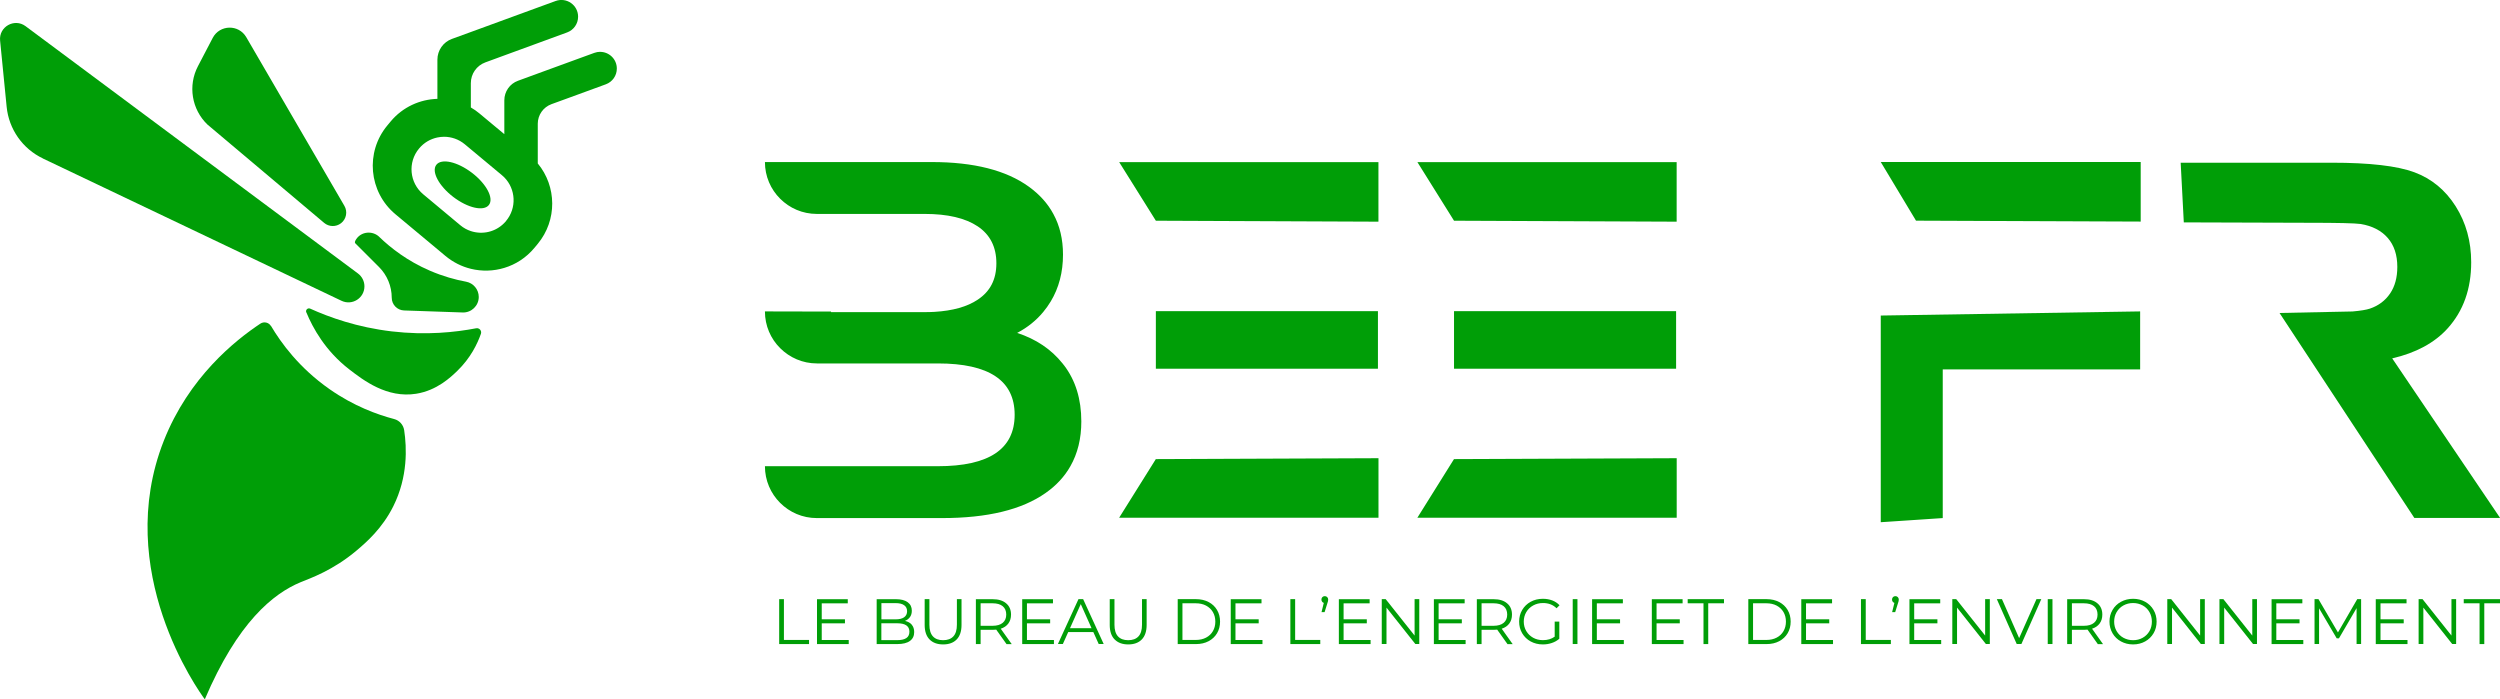 <?xml version="1.0" encoding="UTF-8"?>
<svg id="Layer_1" data-name="Layer 1" xmlns="http://www.w3.org/2000/svg" viewBox="0 0 496.45 138.88">
  <defs>
    <style>
      .cls-1 {
        fill: #009e07;
        stroke-width: 0px;
      }
    </style>
  </defs>
  <g>
    <path class="cls-1" d="m211.28,72.53c-.09-.12-.18-.23-.28-.36-2.26-2.82-5.26-4.83-9.01-6.06,2.03-1.07,3.76-2.45,5.17-4.15.55-.66,1.05-1.36,1.5-2.11,1.62-2.69,2.43-5.79,2.43-9.29,0-3.05-.64-5.74-1.92-8.08-1.12-2.08-2.74-3.87-4.85-5.4-4.51-3.27-10.94-4.9-19.29-4.9h-33.13c0,2.84,1.15,5.42,3.02,7.28,1.87,1.87,4.44,3.02,7.28,3.02h21.41c4.58,0,8.1.83,10.56,2.48,2.45,1.65,3.69,4.09,3.69,7.32s-1.23,5.58-3.69,7.22c-2.1,1.41-4.97,2.21-8.61,2.43-.63.04-1.28.05-1.95.05h-18.58v-.11l-13.13-.03c0,2.85,1.15,5.44,3.03,7.3,1.87,1.87,4.45,3.03,7.3,3.03h24.01c10.17,0,15.25,3.4,15.25,10.2s-5.08,10.21-15.25,10.21h-34.34c0,2.84,1.15,5.42,3.02,7.28,1.87,1.87,4.44,3.02,7.28,3.02h24.85c9.03,0,15.89-1.66,20.61-5,2.11-1.48,3.74-3.25,4.9-5.3,1.44-2.53,2.17-5.49,2.17-8.88,0-4.45-1.15-8.16-3.44-11.17Z"/>
    <path class="cls-1" d="m288.74,91.16l-7.28,11.65h51.5v-11.82l-44.21.18Zm-7.28-58.98l7.28,11.65,44.21.19v-11.83h-51.5Z"/>
    <rect class="cls-1" x="288.74" y="61.79" width="44.1" height="11.43"/>
    <path class="cls-1" d="m229.53,91.16l-7.29,11.65h51.5v-11.82l-44.2.18Zm-7.29-58.98l7.29,11.65,44.2.19v-11.83h-51.5Z"/>
    <rect class="cls-1" x="229.53" y="61.79" width="44.1" height="11.43"/>
    <polygon class="cls-1" points="380.48 43.82 373.48 32.17 425.1 32.17 425.1 44 380.48 43.82"/>
    <polygon class="cls-1" points="424.99 61.84 424.99 73.36 385.79 73.36 385.79 102.88 373.48 103.7 373.48 62.66 424.99 61.84"/>
    <path class="cls-1" d="m475.03,71.17c4.75-1.1,8.43-3.09,11.03-5.97,3.11-3.45,4.67-7.82,4.67-13.11,0-4.17-1.03-7.87-3.08-11.12-2.05-3.24-4.79-5.49-8.2-6.76-3.42-1.27-8.89-1.9-16.43-1.9h-29.98l.62,11.85,24.74.08c5.77,0,9.24.08,10.39.24,2.31.39,4.1,1.31,5.37,2.77,1.27,1.46,1.9,3.38,1.9,5.75,0,2.12-.48,3.88-1.44,5.29-.96,1.41-2.29,2.41-3.99,2.99-.71.24-1.85.43-3.44.57h.04s-14.56.3-14.56.3l26.77,40.7h17.03l-21.42-31.68Z"/>
    <g>
      <path class="cls-1" d="m154.73,118.98h.94v8.1h4.99v.82h-5.93v-8.91Z"/>
      <path class="cls-1" d="m168.54,127.08v.82h-6.3v-8.91h6.11v.82h-5.17v3.17h4.61v.8h-4.61v3.31h5.36Z"/>
      <path class="cls-1" d="m181.06,124.06c.32.38.48.86.48,1.46,0,.76-.28,1.35-.85,1.76-.56.41-1.4.62-2.5.62h-4.1v-8.91h3.85c.99,0,1.76.2,2.31.6.55.4.82.96.82,1.69,0,.49-.12.91-.36,1.25-.24.34-.58.6-1,.77.59.13,1.04.38,1.36.76Zm-6.03-4.3v3.23h2.84c.72,0,1.28-.14,1.67-.41.39-.28.59-.68.59-1.2s-.2-.93-.59-1.2c-.39-.28-.95-.41-1.67-.41h-2.84Zm4.95,6.95c.41-.27.61-.7.61-1.27,0-1.11-.81-1.67-2.42-1.67h-3.15v3.35h3.15c.8,0,1.4-.14,1.81-.41Z"/>
      <path class="cls-1" d="m184.59,126.98c-.65-.66-.97-1.63-.97-2.89v-5.11h.94v5.07c0,1.04.23,1.81.7,2.32.47.51,1.14.76,2.02.76s1.57-.25,2.04-.76c.47-.51.7-1.28.7-2.32v-5.07h.92v5.11c0,1.27-.32,2.23-.96,2.89-.64.66-1.54.99-2.69.99s-2.05-.33-2.7-.99Z"/>
      <path class="cls-1" d="m199.87,127.9l-2.04-2.87c-.23.03-.47.04-.71.04h-2.39v2.83h-.94v-8.91h3.34c1.14,0,2.03.27,2.67.82.65.54.97,1.29.97,2.24,0,.7-.18,1.28-.53,1.76-.35.48-.86.83-1.51,1.04l2.18,3.06h-1.03Zm-.75-4.22c.47-.39.7-.94.7-1.64s-.23-1.28-.7-1.66c-.47-.39-1.14-.58-2.02-.58h-2.37v4.47h2.37c.88,0,1.56-.2,2.02-.59Z"/>
      <path class="cls-1" d="m209.29,127.08v.82h-6.3v-8.91h6.11v.82h-5.17v3.17h4.61v.8h-4.61v3.31h5.36Z"/>
      <path class="cls-1" d="m217.1,125.51h-4.97l-1.07,2.38h-.98l4.08-8.91h.93l4.08,8.91h-.99l-1.07-2.38Zm-.34-.76l-2.14-4.79-2.14,4.79h4.28Z"/>
      <path class="cls-1" d="m221.34,126.98c-.65-.66-.97-1.63-.97-2.89v-5.11h.94v5.07c0,1.04.23,1.81.7,2.32s1.14.76,2.03.76,1.57-.25,2.04-.76c.47-.51.7-1.28.7-2.32v-5.07h.92v5.11c0,1.27-.32,2.23-.96,2.89s-1.54.99-2.69.99-2.06-.33-2.7-.99Z"/>
      <path class="cls-1" d="m233.87,118.98h3.63c.94,0,1.77.19,2.5.57s1.28.9,1.68,1.58c.4.67.6,1.45.6,2.31s-.2,1.64-.6,2.31c-.4.67-.96,1.2-1.68,1.58-.72.38-1.55.57-2.5.57h-3.63v-8.91Zm3.58,8.1c.78,0,1.46-.15,2.05-.46.59-.31,1.04-.74,1.36-1.29.32-.55.48-1.18.48-1.89s-.16-1.34-.48-1.89c-.32-.55-.78-.98-1.36-1.29-.59-.31-1.27-.46-2.05-.46h-2.64v7.28h2.64Z"/>
      <path class="cls-1" d="m250.7,127.08v.82h-6.3v-8.91h6.11v.82h-5.17v3.17h4.61v.8h-4.61v3.31h5.36Z"/>
      <path class="cls-1" d="m256.25,118.98h.94v8.1h4.99v.82h-5.94v-8.91Z"/>
      <path class="cls-1" d="m263.56,118.58c.13.13.19.29.19.49,0,.1-.02.21-.04.32-.03.11-.07.25-.12.4l-.55,1.76h-.61l.45-1.83c-.14-.04-.26-.12-.34-.24-.08-.11-.13-.25-.13-.41,0-.2.06-.37.19-.5.13-.13.29-.19.48-.19s.36.07.48.2Z"/>
      <path class="cls-1" d="m272.17,127.08v.82h-6.3v-8.91h6.11v.82h-5.17v3.17h4.61v.8h-4.61v3.31h5.36Z"/>
      <path class="cls-1" d="m281.84,118.98v8.91h-.78l-5.73-7.23v7.23h-.94v-8.91h.78l5.74,7.23v-7.23h.93Z"/>
      <path class="cls-1" d="m291.04,127.08v.82h-6.3v-8.91h6.11v.82h-5.17v3.17h4.61v.8h-4.61v3.31h5.36Z"/>
      <path class="cls-1" d="m299.35,127.9l-2.04-2.87c-.23.03-.47.04-.71.04h-2.39v2.83h-.94v-8.91h3.34c1.14,0,2.03.27,2.67.82.65.54.97,1.29.97,2.24,0,.7-.18,1.28-.53,1.76-.35.48-.86.83-1.51,1.04l2.18,3.06h-1.03Zm-.75-4.22c.47-.39.7-.94.7-1.64s-.23-1.28-.7-1.66c-.47-.39-1.14-.58-2.02-.58h-2.37v4.47h2.37c.88,0,1.56-.2,2.02-.59Z"/>
      <path class="cls-1" d="m308.75,123.44h.9v3.4c-.42.37-.91.65-1.48.84-.57.2-1.17.29-1.8.29-.89,0-1.69-.2-2.41-.59-.71-.39-1.27-.93-1.68-1.62-.41-.69-.61-1.47-.61-2.32s.2-1.63.61-2.32c.41-.69.97-1.23,1.68-1.62s1.52-.59,2.42-.59c.68,0,1.3.11,1.87.32.57.22,1.05.54,1.44.96l-.59.6c-.7-.7-1.6-1.04-2.69-1.04-.72,0-1.37.16-1.95.48-.58.32-1.04.76-1.37,1.32s-.5,1.2-.5,1.89.17,1.32.5,1.88.79,1,1.36,1.32,1.23.48,1.95.48c.92,0,1.69-.23,2.33-.69v-3.01Z"/>
      <path class="cls-1" d="m312.31,118.98h.94v8.91h-.94v-8.91Z"/>
      <path class="cls-1" d="m322.46,127.08v.82h-6.3v-8.91h6.11v.82h-5.17v3.17h4.61v.8h-4.61v3.31h5.36Z"/>
      <path class="cls-1" d="m334.32,127.08v.82h-6.3v-8.91h6.11v.82h-5.17v3.17h4.61v.8h-4.61v3.31h5.36Z"/>
      <path class="cls-1" d="m338.27,119.8h-3.13v-.82h7.21v.82h-3.13v8.1h-.94v-8.1Z"/>
      <path class="cls-1" d="m347.18,118.98h3.63c.94,0,1.77.19,2.5.57s1.28.9,1.68,1.58c.4.67.6,1.45.6,2.31s-.2,1.64-.6,2.31c-.4.67-.96,1.2-1.68,1.58-.72.38-1.55.57-2.5.57h-3.63v-8.91Zm3.58,8.1c.78,0,1.46-.15,2.05-.46.59-.31,1.04-.74,1.36-1.29.32-.55.48-1.18.48-1.89s-.16-1.34-.48-1.89c-.32-.55-.78-.98-1.36-1.29-.59-.31-1.27-.46-2.05-.46h-2.64v7.28h2.64Z"/>
      <path class="cls-1" d="m364,127.08v.82h-6.3v-8.91h6.11v.82h-5.17v3.17h4.61v.8h-4.61v3.31h5.36Z"/>
      <path class="cls-1" d="m369.56,118.98h.94v8.1h4.99v.82h-5.94v-8.91Z"/>
      <path class="cls-1" d="m376.87,118.58c.13.13.19.29.19.49,0,.1-.02.21-.04.32-.03.11-.07.25-.12.4l-.55,1.76h-.61l.45-1.83c-.14-.04-.26-.12-.34-.24-.08-.11-.13-.25-.13-.41,0-.2.06-.37.19-.5.13-.13.29-.19.48-.19s.36.07.48.2Z"/>
      <path class="cls-1" d="m385.48,127.08v.82h-6.3v-8.91h6.11v.82h-5.17v3.17h4.61v.8h-4.61v3.31h5.36Z"/>
      <path class="cls-1" d="m395.14,118.98v8.91h-.78l-5.73-7.23v7.23h-.94v-8.91h.78l5.74,7.23v-7.23h.93Z"/>
      <path class="cls-1" d="m405.36,118.98l-3.95,8.91h-.93l-3.95-8.91h1.02l3.41,7.74,3.44-7.74h.96Z"/>
      <path class="cls-1" d="m406.64,118.98h.94v8.91h-.94v-8.91Z"/>
      <path class="cls-1" d="m416.58,127.9l-2.04-2.87c-.23.03-.47.04-.71.04h-2.39v2.83h-.94v-8.91h3.34c1.14,0,2.03.27,2.67.82.65.54.97,1.29.97,2.24,0,.7-.18,1.28-.53,1.76-.35.48-.86.83-1.51,1.04l2.18,3.06h-1.03Zm-.75-4.22c.47-.39.7-.94.7-1.64s-.23-1.28-.7-1.66c-.47-.39-1.14-.58-2.02-.58h-2.37v4.47h2.37c.88,0,1.56-.2,2.02-.59Z"/>
      <path class="cls-1" d="m421.19,127.38c-.72-.39-1.28-.94-1.68-1.62-.4-.69-.61-1.46-.61-2.32s.2-1.63.61-2.32c.4-.69.96-1.23,1.68-1.62.72-.39,1.52-.59,2.4-.59s1.68.2,2.39.59,1.27.93,1.67,1.62c.41.69.61,1.47.61,2.32s-.2,1.63-.61,2.32c-.41.69-.97,1.23-1.67,1.62-.71.39-1.5.59-2.39.59s-1.68-.2-2.4-.59Zm4.31-.73c.57-.32,1.01-.76,1.34-1.32.32-.56.48-1.2.48-1.89s-.16-1.33-.48-1.89-.77-1.01-1.34-1.32-1.21-.48-1.91-.48-1.34.16-1.92.48-1.02.76-1.35,1.32c-.33.56-.49,1.2-.49,1.89s.16,1.33.49,1.89c.33.56.78,1.01,1.35,1.32s1.21.48,1.92.48,1.34-.16,1.91-.48Z"/>
      <path class="cls-1" d="m437.83,118.98v8.91h-.78l-5.73-7.23v7.23h-.94v-8.91h.78l5.74,7.23v-7.23h.93Z"/>
      <path class="cls-1" d="m448.19,118.98v8.91h-.78l-5.73-7.23v7.23h-.94v-8.91h.78l5.74,7.23v-7.23h.93Z"/>
      <path class="cls-1" d="m457.39,127.08v.82h-6.3v-8.91h6.11v.82h-5.17v3.17h4.61v.8h-4.61v3.31h5.36Z"/>
      <path class="cls-1" d="m468.87,118.98v8.91h-.9v-7.13l-3.5,6h-.45l-3.5-5.96v7.09h-.9v-8.91h.78l3.87,6.61,3.83-6.61h.78Z"/>
      <path class="cls-1" d="m478.08,127.08v.82h-6.3v-8.91h6.11v.82h-5.17v3.17h4.61v.8h-4.61v3.31h5.36Z"/>
      <path class="cls-1" d="m487.74,118.98v8.91h-.78l-5.73-7.23v7.23h-.94v-8.91h.78l5.74,7.23v-7.23h.93Z"/>
      <path class="cls-1" d="m492.38,119.8h-3.13v-.82h7.21v.82h-3.13v8.1h-.94v-8.1Z"/>
    </g>
  </g>
  <g>
    <path class="cls-1" d="m119.17,10.29c-.38,0-.76.07-1.15.21l-3.21,1.17-8.02,2.93-3.93,1.44c-1.63.59-2.71,2.14-2.71,3.88v6.72l-2.12-1.76-2.81-2.34c-.55-.46-1.12-.86-1.72-1.2v-4.83c0-1.84,1.15-3.49,2.88-4.12l3.76-1.38,6.64-2.43,5.84-2.14c1.31-.48,2.18-1.72,2.18-3.12h0c0-2.31-2.29-3.91-4.46-3.12l-3.56,1.3-13.28,4.86-3.76,1.37c-1.73.63-2.88,2.28-2.88,4.13v7.77c-3.47.1-6.89,1.62-9.29,4.5l-.64.77c-4.43,5.31-3.72,13.21,1.6,17.65l8.33,6.94,1.6,1.34c1.52,1.26,3.24,2.11,5.04,2.55,2.19.54,4.5.47,6.64-.18,2.26-.68,4.34-2.01,5.97-3.96l.64-.77s.03-.03.04-.05c3.89-4.71,3.76-11.42,0-15.96v-7.89c0-1.73,1.08-3.28,2.71-3.88l5.32-1.94,5.49-2.01c1.31-.48,2.18-1.72,2.18-3.12,0-1.9-1.55-3.32-3.31-3.32Zm-18.68,33.61c-.11.13-.23.26-.35.38-1.75,1.8-4.35,2.37-6.64,1.61-.75-.25-1.46-.63-2.1-1.17l-4.54-3.79-2.82-2.35c-2.74-2.29-3.11-6.36-.82-9.09.97-1.17,2.26-1.9,3.64-2.19.43-.09.88-.14,1.32-.14,1.46,0,2.92.49,4.13,1.5l1.19.99,6.17,5.14c.17.14.32.28.47.43,2.3,2.34,2.5,6.09.35,8.66Z"/>
    <path class="cls-1" d="m41.19,24.73l23.18,19.53c.96.81,2.36.84,3.36.06h0c1.05-.82,1.33-2.29.66-3.44L48.9,7.38c-1.51-2.59-5.27-2.5-6.66.15l-2.93,5.61c-2.02,3.86-1.25,8.58,1.89,11.6Z"/>
    <path class="cls-1" d="m8.53,31.48l59.29,28.25c2.11,1.01,4.55-.53,4.55-2.87h0c0-1.01-.48-1.95-1.28-2.55L5.08,5.2C2.87,3.55-.26,5.32.02,8.07l1.3,13.14c.44,4.45,3.17,8.34,7.21,10.26Z"/>
    <path class="cls-1" d="m75.33,47.05c-1.35-1.3-3.59-1.1-4.61.47-.23.35-.32.64-.17.79l4.72,4.72c1.61,1.61,2.52,3.81,2.52,6.09h0c0,1.36,1.08,2.48,2.44,2.53l11.65.4c1.74.06,3.19-1.34,3.19-3.08h0c0-1.48-1.06-2.76-2.51-3.03-2.12-.39-4.59-1.06-7.22-2.2-4.45-1.92-7.75-4.5-10.02-6.69Z"/>
    <path class="cls-1" d="m60.82,62.04c-.2-.49.3-.97.78-.75,3.82,1.73,9.33,3.71,16.21,4.52,6.84.8,12.64.17,16.74-.62.64-.12,1.16.49.95,1.1-.69,1.96-2.04,4.8-4.7,7.37-1.26,1.21-4.01,3.87-8.15,4.53-5.81.93-10.49-2.68-13.28-4.83-4.76-3.67-7.25-8.22-8.53-11.32Z"/>
    <path class="cls-1" d="m53.81,64.75c-.44-.74-1.4-.95-2.11-.48-5.01,3.33-14.21,10.66-19.18,23.28-10.17,25.83,6.87,49.59,8.15,51.32,6.54-15.34,13.6-21,19.02-23.25,1.91-.79,6.42-2.32,11.17-6.34,1.87-1.58,5.03-4.31,7.25-8.76,2.91-5.84,2.67-11.64,2.15-15.09-.16-1.06-.93-1.93-1.97-2.21-3.38-.89-8.05-2.58-12.86-5.95-6.02-4.21-9.63-9.19-11.61-12.54Z"/>
    <ellipse class="cls-1" cx="91.88" cy="36.72" rx="3.03" ry="6.57" transform="translate(6.98 87.55) rotate(-52.7)"/>
  </g>
</svg>